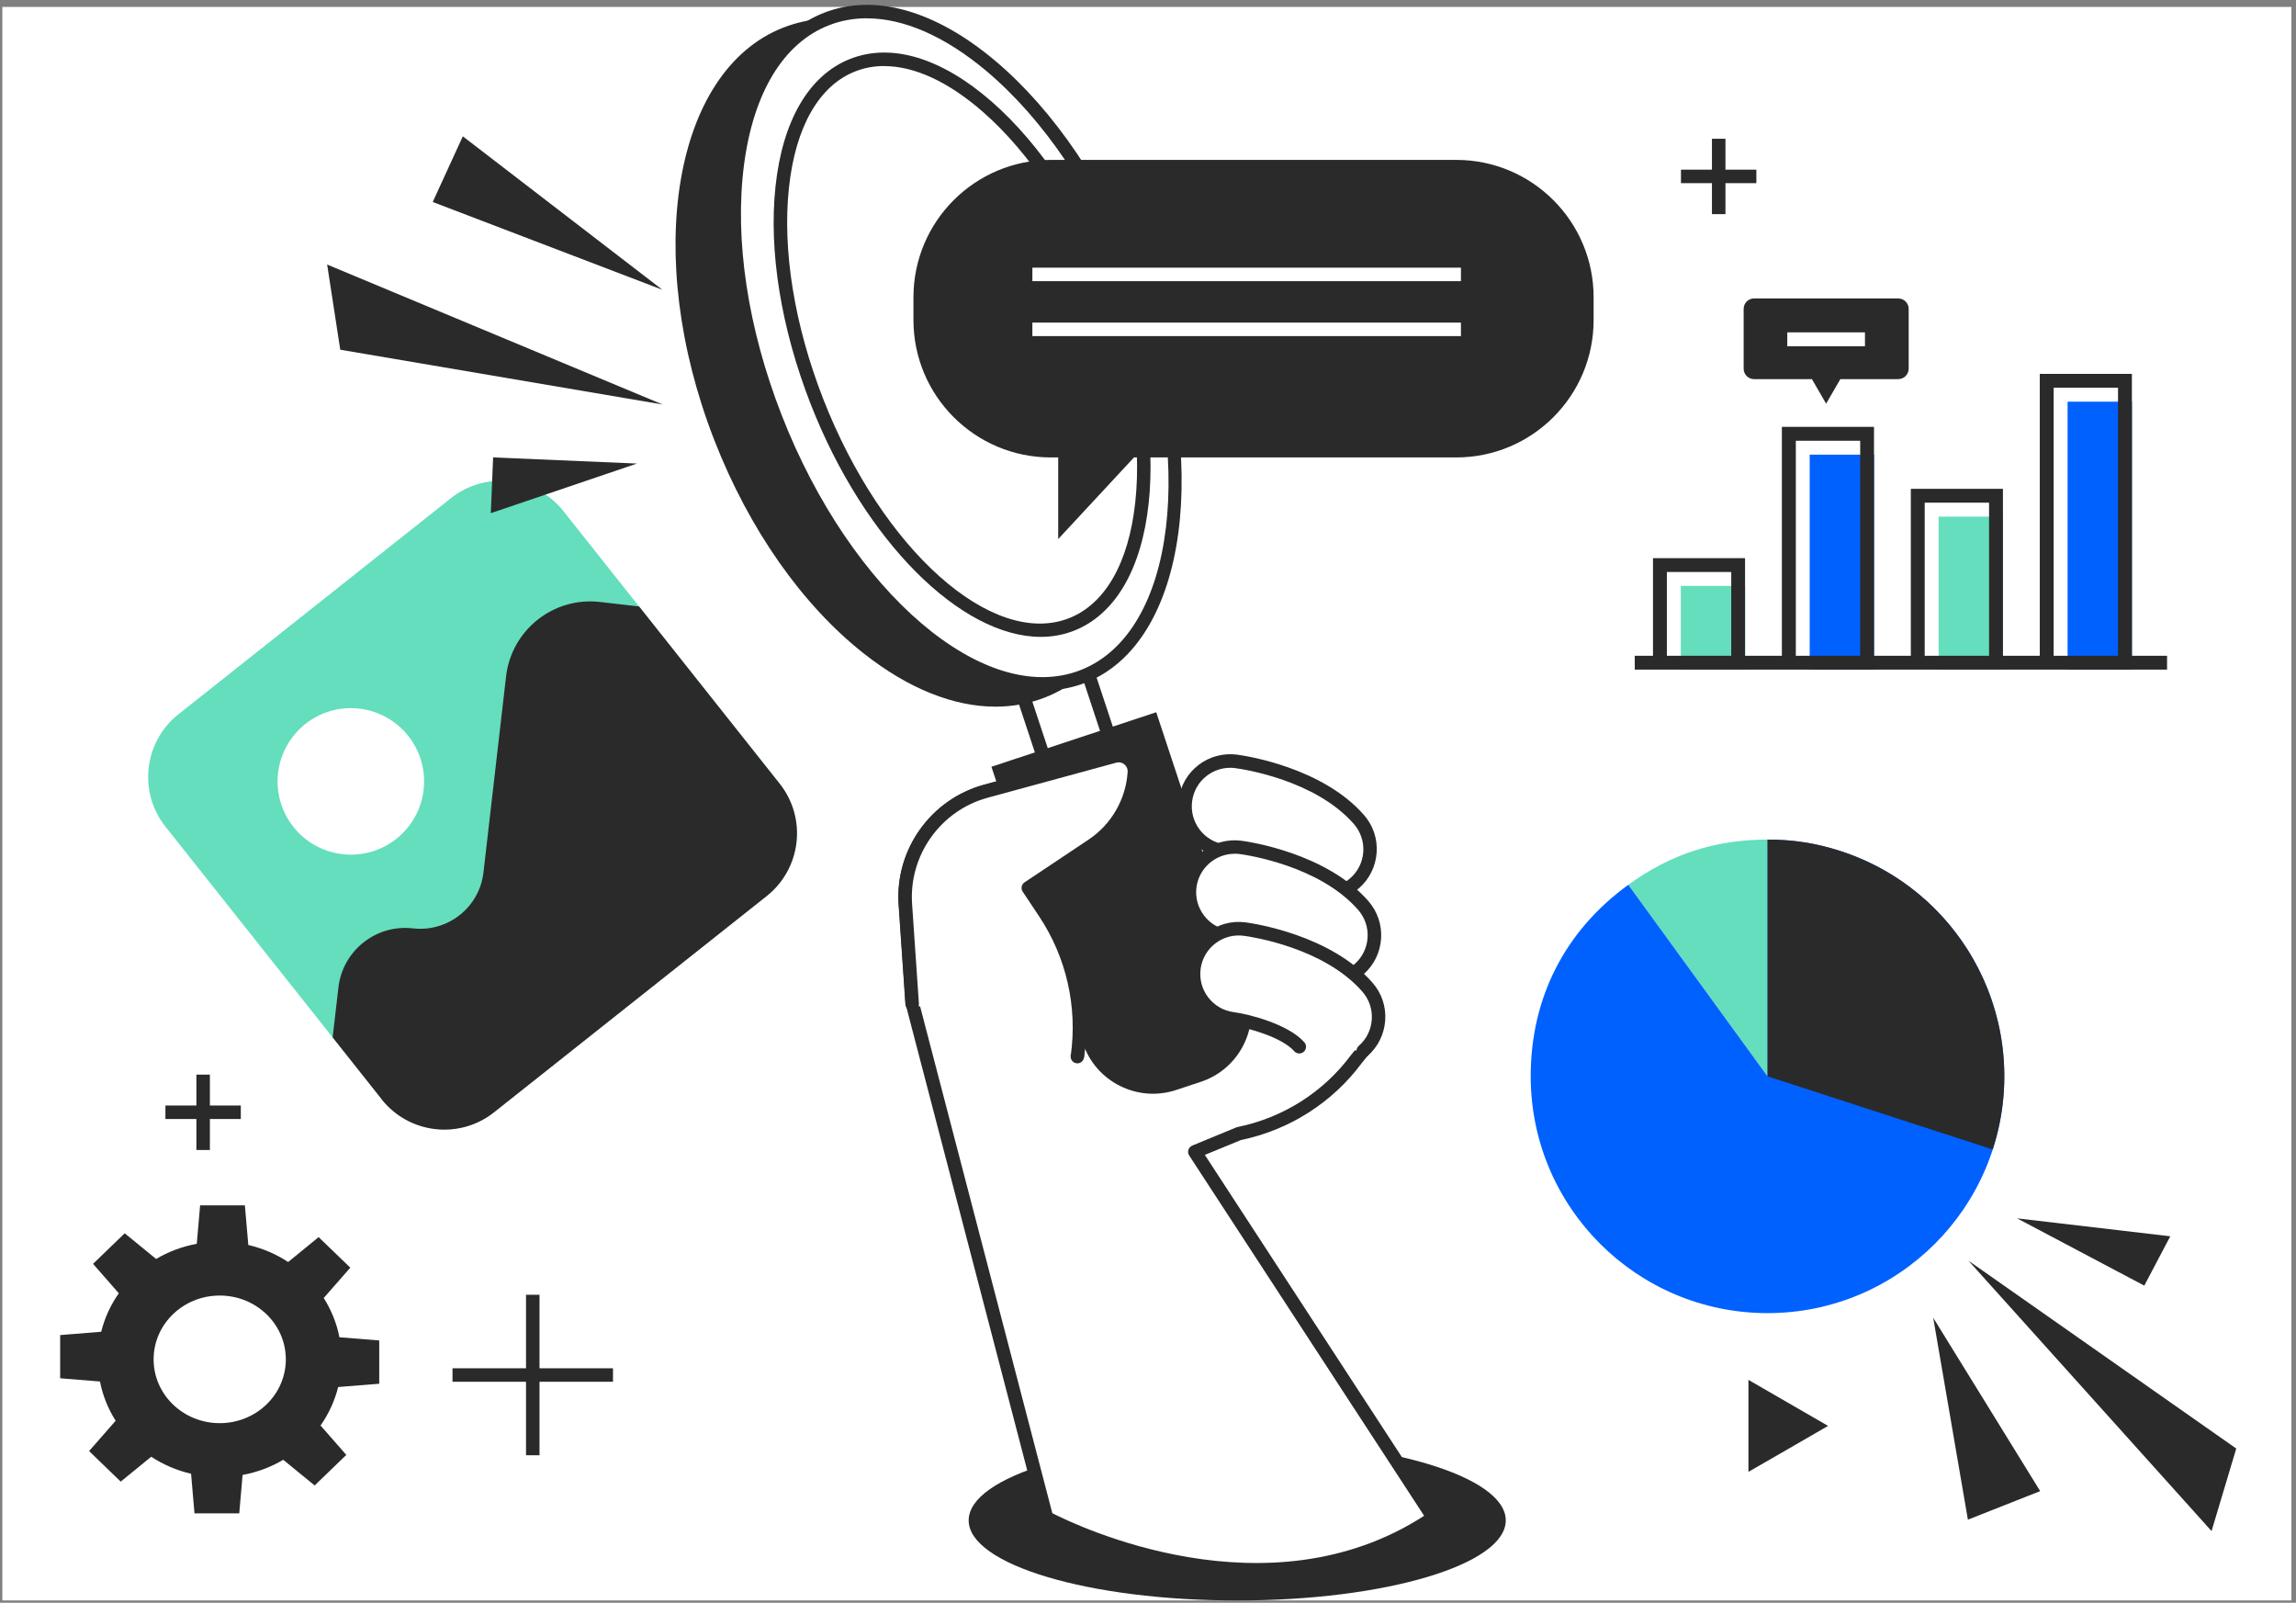 <svg width="331" height="231" viewBox="0 0 331 231" fill="none" xmlns="http://www.w3.org/2000/svg">
<rect x="0" y="0" width="331" height="231" fill="#808080" stroke="none"/>
<g clip-path="url(#clip0_5127_49613)">
<rect x="0.336" y="0.996" width="330" height="230" fill="white"/>
<path d="M65.014 71.796L25.726 102.946C20.734 106.905 19.897 114.159 23.857 119.149L55.018 158.424C58.978 163.414 66.234 164.251 71.226 160.293L110.514 129.142C115.506 125.184 116.343 117.929 112.384 112.939L81.222 73.665C77.263 68.674 70.006 67.837 65.014 71.796Z" fill="#64DEBC"/>
<path d="M58.855 106.061C62.476 110.626 61.713 117.263 57.146 120.895C52.58 124.516 45.94 123.753 42.307 119.188C38.674 114.622 39.448 107.985 44.015 104.353C48.582 100.721 55.222 101.495 58.855 106.061Z" fill="white"/>
<path d="M55.029 158.431L47.957 149.516L48.788 142.321C49.403 137.004 54.209 133.19 59.528 133.805C64.562 134.385 69.118 130.776 69.698 125.744L72.956 97.498C73.73 90.792 79.789 85.987 86.497 86.761L92.135 87.41L112.395 112.947C116.359 117.934 115.516 125.186 110.528 129.148L71.225 160.309C66.236 164.271 58.981 163.429 55.018 158.442L55.029 158.431Z" fill="#2A2A2A"/>
<path d="M254.814 155.128L234.742 127.524C240.843 123.099 247.274 121.008 254.814 121.008V155.128Z" fill="#64DEBC"/>
<path d="M254.813 155.128V121.008C273.66 121.008 288.945 136.278 288.945 155.128C288.945 173.978 273.66 189.258 254.813 189.258C235.967 189.258 220.672 173.978 220.672 155.128C220.672 143.826 225.595 134.168 234.741 127.524L254.813 155.128Z" fill="#0061FF"/>
<path d="M254.812 155.128L287.271 165.671C293.099 147.746 283.281 128.497 265.359 122.671C261.769 121.504 258.578 121.008 254.812 121.008V155.128Z" fill="#2A2A2A"/>
<path d="M178.363 230.676C199.744 230.676 217.077 225.507 217.077 219.131C217.077 212.755 199.744 207.586 178.363 207.586C156.981 207.586 139.648 212.755 139.648 219.131C139.648 225.507 156.981 230.676 178.363 230.676Z" fill="#2A2A2A"/>
<path d="M30.258 154.883H28.312V165.747H30.258V154.883Z" fill="#2A2A2A"/>
<path d="M34.716 159.336H23.848V161.281H34.716V159.336Z" fill="#2A2A2A"/>
<path d="M248.747 20H246.801V30.864H248.747V20Z" fill="#2A2A2A"/>
<path d="M253.204 24.453H242.336V26.398H253.204V24.453Z" fill="#2A2A2A"/>
<path d="M77.778 186.613H75.832V209.743H77.778V186.613Z" fill="#2A2A2A"/>
<path d="M88.371 197.207H65.234V199.152H88.371V197.207Z" fill="#2A2A2A"/>
<path d="M95.53 58.301L49.052 50.404L47.164 38.129L95.53 58.301Z" fill="#2A2A2A"/>
<path d="M95.493 41.766L62.383 29.112L66.722 19.648L95.493 41.766Z" fill="#2A2A2A"/>
<path d="M91.823 66.811L70.758 73.96L71.089 65.926L91.823 66.811Z" fill="#2A2A2A"/>
<path d="M283.789 181.707L322.387 208.776L318.826 220.671L283.789 181.707Z" fill="#2A2A2A"/>
<path d="M278.699 189.926L294.121 214.913L283.7 219.027L278.699 189.926Z" fill="#2A2A2A"/>
<path d="M290.789 175.598L312.875 178.185L309.129 185.295L290.789 175.598Z" fill="#2A2A2A"/>
<path d="M156.639 96.372L147.254 99.477L162.204 144.64L171.589 141.535L156.639 96.372Z" fill="white"/>
<path d="M162.203 145.619C161.794 145.619 161.415 145.357 161.279 144.948L146.324 99.779C146.246 99.536 146.266 99.263 146.382 99.04C146.499 98.806 146.704 98.631 146.947 98.553L156.336 95.451C156.842 95.285 157.396 95.558 157.562 96.063L172.516 141.233C172.594 141.476 172.575 141.748 172.458 141.972C172.341 142.205 172.137 142.381 171.894 142.458L162.504 145.561C162.407 145.59 162.3 145.61 162.203 145.61V145.619ZM148.484 100.09L162.826 143.412L170.366 140.922L156.025 97.6L148.484 100.09Z" fill="#2A2A2A"/>
<path d="M155.317 152.1C156.339 144.854 154.655 137.491 150.579 131.402L148.234 127.901L157.467 121.773C161.018 119.419 163.256 115.548 163.529 111.307C163.626 109.771 162.176 108.594 160.678 108.992L142.124 114.031C134.865 116.005 130.01 122.794 130.526 130.264L131.508 144.562L150.861 218.726C150.861 218.726 181.626 235.688 206.631 218.726L172.237 165.989L178.6 163.363C185.382 161.982 191.414 158.15 195.539 152.615L197.806 149.795L189.896 118.69L160.775 122.395L155.317 152.11V152.1Z" fill="white"/>
<path d="M181.149 227.176C164.473 227.176 150.598 219.687 150.394 219.57C150.16 219.444 149.985 219.22 149.927 218.967L130.575 144.803C130.555 144.745 130.545 144.687 130.545 144.628L129.563 130.331C129.018 122.423 134.204 115.177 141.88 113.095L160.435 108.057C161.447 107.785 162.527 108.018 163.334 108.67C164.152 109.331 164.58 110.314 164.512 111.364C164.229 115.877 161.797 120.079 158.022 122.588L149.596 128.181L151.396 130.875C155.609 137.168 157.351 144.764 156.29 152.254C156.212 152.789 155.716 153.158 155.191 153.081C154.655 153.003 154.286 152.516 154.364 151.981C155.356 144.969 153.731 137.849 149.781 131.955L147.436 128.453C147.29 128.239 147.241 127.977 147.29 127.724C147.339 127.471 147.494 127.247 147.708 127.101L156.942 120.974C160.221 118.795 162.322 115.167 162.566 111.257C162.595 110.839 162.42 110.45 162.099 110.187C161.768 109.915 161.349 109.827 160.941 109.944L142.386 114.982C135.605 116.821 131.022 123.23 131.509 130.214L132.482 144.424L151.707 218.092C155.181 219.872 182.677 233.09 205.308 218.471L171.439 166.542C171.283 166.299 171.235 165.997 171.322 165.725C171.41 165.453 171.614 165.229 171.877 165.112L178.24 162.486C178.298 162.467 178.357 162.447 178.415 162.437C184.973 161.095 190.782 157.419 194.761 152.069L196.746 149.598L189.167 119.797L160.892 123.386C160.367 123.434 159.871 123.075 159.802 122.54C159.734 122.005 160.114 121.518 160.649 121.45L189.77 117.745C190.256 117.686 190.714 117.997 190.84 118.474L198.75 149.579C198.828 149.871 198.75 150.192 198.565 150.425L196.298 153.246C192.066 158.926 185.878 162.865 178.892 164.315L173.696 166.454L207.449 218.208C207.74 218.656 207.614 219.249 207.176 219.541C198.711 225.28 189.565 227.196 181.14 227.196L181.149 227.176Z" fill="#2A2A2A"/>
<path d="M142.93 110.512L166.687 102.653L179.871 142.479C181.717 148.056 178.689 154.078 173.109 155.923L169.562 157.097C163.983 158.942 157.959 155.915 156.113 150.338L142.93 110.512Z" fill="#2A2A2A"/>
<path d="M150.272 99.632C165.675 93.622 169.881 67.542 159.667 41.381C149.453 15.219 128.687 -1.117 113.284 4.892C97.881 10.902 93.674 36.982 103.888 63.143C114.102 89.305 134.869 105.641 150.272 99.632Z" fill="#2A2A2A"/>
<path d="M143.512 101.849C137.479 101.849 130.961 99.252 124.549 94.204C115.656 87.21 107.999 76.297 102.998 63.488C92.606 36.867 97.062 10.168 112.941 3.972C120.725 0.937 129.988 3.174 139.036 10.294C147.929 17.287 155.586 28.2 160.587 41.01C165.588 53.82 167.349 67.028 165.55 78.204C163.72 89.564 158.427 97.491 150.644 100.526C148.377 101.411 145.993 101.849 143.522 101.849H143.512ZM120.054 4.604C117.816 4.604 115.666 4.993 113.642 5.791C98.765 11.597 94.796 37.168 104.807 62.787C109.682 75.286 117.125 85.897 125.745 92.686C134.22 99.359 142.811 101.498 149.924 98.727C157.036 95.954 161.901 88.553 163.623 77.912C165.365 67.077 163.642 54.228 158.768 41.739C153.893 29.241 146.45 18.63 137.83 11.841C131.768 7.075 125.658 4.624 120.063 4.624L120.054 4.604Z" fill="#2A2A2A"/>
<path d="M156.123 97.49C170.399 91.92 173.693 66.196 163.479 40.035C153.265 13.873 133.412 -2.82 119.135 2.75C104.859 8.321 101.565 34.044 111.779 60.206C121.993 86.367 141.846 103.06 156.123 97.49Z" fill="white"/>
<path d="M150.406 99.508C136.532 99.508 119.914 83.664 110.885 60.554C105.884 47.754 103.908 34.643 105.319 23.633C106.759 12.409 111.536 4.676 118.785 1.846C126.034 -0.985 134.8 1.466 143.459 8.751C151.953 15.9 159.387 26.881 164.388 39.681C174.779 66.302 171.238 92.641 156.487 98.4C154.542 99.158 152.508 99.518 150.406 99.518V99.508ZM124.983 2.633C123.066 2.633 121.227 2.964 119.495 3.645C112.938 6.203 108.588 13.381 107.246 23.866C105.874 34.556 107.81 47.336 112.694 59.844C122.696 85.463 142.029 101.95 155.777 96.581C169.525 91.212 172.58 66.001 162.568 40.382C157.684 27.873 150.455 17.174 142.195 10.23C136.24 5.23 130.305 2.643 124.973 2.643L124.983 2.633Z" fill="#2A2A2A"/>
<path d="M154.443 90.018C166.001 85.509 168.324 63.801 159.63 41.533C150.936 19.264 134.518 4.868 122.96 9.378C111.401 13.887 109.079 35.595 117.773 57.863C126.467 80.132 142.885 94.528 154.443 90.018Z" fill="white"/>
<path d="M150.04 91.792C138.598 91.792 124.626 78.087 116.861 58.216C112.6 47.303 110.8 36.167 111.802 26.858C112.824 17.327 116.657 10.79 122.602 8.476C128.547 6.151 135.795 8.359 143.005 14.681C150.049 20.857 156.276 30.263 160.538 41.176C164.799 52.089 166.599 63.225 165.597 72.534C164.576 82.066 160.742 88.602 154.797 90.916C153.28 91.51 151.684 91.792 150.04 91.792ZM127.477 9.516C126.017 9.516 124.626 9.769 123.312 10.285C118.078 12.327 114.672 18.29 113.738 27.063C112.775 36.069 114.526 46.875 118.681 57.506C127.165 79.235 143.054 93.406 154.097 89.107C159.331 87.065 162.737 81.103 163.671 72.329C164.634 63.323 162.883 52.507 158.728 41.886C154.583 31.265 148.541 22.122 141.73 16.15C136.759 11.792 131.835 9.526 127.477 9.526V9.516Z" fill="#2A2A2A"/>
<path d="M131.508 144.707L130.526 130.351C130.01 122.852 134.865 116.024 142.124 114.049L160.678 108.991C162.176 108.583 163.626 109.77 163.529 111.316C163.266 115.576 161.018 119.467 157.467 121.83L148.234 127.987L150.579 131.508C154.655 137.626 156.339 145.018 155.317 152.293L131.499 144.716L131.508 144.707Z" fill="white"/>
<path d="M155.327 153.251C155.327 153.251 155.239 153.251 155.19 153.251C154.655 153.173 154.286 152.687 154.363 152.152C155.356 145.1 153.731 137.961 149.781 132.038L147.436 128.517C147.29 128.303 147.241 128.04 147.29 127.787C147.339 127.534 147.485 127.311 147.708 127.165L156.942 121.008C160.221 118.82 162.322 115.172 162.566 111.243C162.595 110.825 162.42 110.426 162.089 110.163C161.758 109.901 161.34 109.803 160.931 109.92L142.377 114.978C135.595 116.826 131.012 123.265 131.489 130.277L132.472 144.633C132.511 145.168 132.102 145.635 131.567 145.674C131.032 145.703 130.565 145.305 130.526 144.77L129.543 130.414C128.998 122.477 134.184 115.201 141.851 113.11L160.406 108.053C161.427 107.78 162.478 107.994 163.295 108.665C164.113 109.336 164.55 110.319 164.482 111.379C164.2 115.911 161.768 120.123 157.993 122.642L149.567 128.254L151.376 130.958C155.589 137.28 157.331 144.906 156.27 152.424C156.202 152.911 155.784 153.261 155.307 153.261L155.327 153.251Z" fill="#2A2A2A"/>
<path d="M190.992 128.918C189.172 128.918 187.372 128.169 186.078 126.691C184.045 124.366 178.645 122.956 176.494 122.664C172.924 122.188 170.413 118.91 170.89 115.34C171.367 111.771 174.646 109.261 178.217 109.738C179.413 109.893 190.106 111.489 195.895 118.102C198.269 120.816 197.997 124.93 195.282 127.304C194.047 128.383 192.519 128.918 190.992 128.918Z" fill="white"/>
<path d="M190.99 129.892C188.83 129.892 186.768 128.958 185.347 127.334C183.596 125.33 178.634 123.929 176.367 123.628C174.382 123.365 172.621 122.344 171.404 120.749C170.188 119.163 169.663 117.189 169.926 115.205C170.188 113.221 171.21 111.46 172.796 110.244C174.391 109.028 176.357 108.513 178.342 108.766C179.577 108.931 190.611 110.585 196.624 117.452C197.947 118.959 198.599 120.885 198.463 122.879C198.326 124.873 197.421 126.701 195.923 128.014C194.561 129.211 192.81 129.872 190.99 129.872V129.892ZM177.349 110.662C176.143 110.662 174.965 111.061 173.992 111.8C172.815 112.695 172.056 114.008 171.862 115.477C171.667 116.946 172.056 118.405 172.951 119.582C173.856 120.758 175.16 121.517 176.629 121.712C178.984 122.023 184.578 123.501 186.816 126.059C187.867 127.265 189.395 127.956 191 127.956C192.343 127.956 193.637 127.47 194.649 126.585C195.767 125.612 196.429 124.26 196.536 122.782C196.633 121.303 196.147 119.873 195.174 118.755C189.628 112.423 179.266 110.867 178.098 110.711C177.845 110.682 177.602 110.662 177.349 110.662Z" fill="#2A2A2A"/>
<path d="M191.619 141.309C189.8 141.309 188 140.56 186.706 139.082C184.682 136.777 179.36 135.366 177.103 135.055C173.542 134.559 171.051 131.271 171.537 127.712C172.024 124.152 175.283 121.652 178.854 122.129C180.051 122.284 190.744 123.879 196.533 130.493C198.907 133.207 198.634 137.321 195.92 139.694C194.684 140.774 193.157 141.309 191.629 141.309H191.619Z" fill="white"/>
<path d="M191.62 142.282C189.46 142.282 187.397 141.348 185.977 139.724C184.157 137.642 179.03 136.31 176.967 136.018C172.881 135.444 170.01 131.661 170.575 127.585C171.129 123.5 174.904 120.631 178.981 121.176C180.217 121.341 191.25 122.995 197.263 129.861C198.577 131.369 199.238 133.295 199.102 135.298C198.966 137.292 198.061 139.121 196.563 140.434C195.2 141.63 193.449 142.292 191.63 142.292L191.62 142.282ZM177.979 123.053C175.255 123.053 172.881 125.076 172.491 127.848C172.083 130.873 174.204 133.674 177.23 134.092C179.117 134.355 185.052 135.726 187.436 138.44C188.487 139.646 190.015 140.337 191.62 140.337C192.963 140.337 194.257 139.85 195.269 138.965C196.388 137.993 197.049 136.641 197.156 135.162C197.253 133.684 196.767 132.254 195.794 131.136C190.248 124.804 179.886 123.247 178.718 123.092C178.475 123.063 178.222 123.043 177.979 123.043V123.053Z" fill="#2A2A2A"/>
<path d="M187.32 150.859C185.287 148.534 179.887 147.124 177.737 146.832C174.166 146.356 171.656 143.078 172.132 139.508C172.609 135.939 175.878 133.429 179.459 133.906C180.655 134.061 191.348 135.656 197.138 142.27C199.512 144.984 199.239 149.098 196.525 151.472L187.32 150.859Z" fill="white"/>
<path d="M196.525 152.443C196.253 152.443 195.98 152.326 195.795 152.112C195.445 151.703 195.484 151.091 195.883 150.74C197.002 149.768 197.663 148.416 197.761 146.937C197.858 145.459 197.372 144.029 196.399 142.92C190.853 136.579 180.491 135.032 179.323 134.877C177.854 134.682 176.394 135.071 175.217 135.966C174.04 136.871 173.281 138.174 173.086 139.643C172.892 141.111 173.281 142.57 174.176 143.747C175.081 144.924 176.385 145.683 177.854 145.877C180.208 146.188 185.803 147.667 188.041 150.225C188.391 150.624 188.352 151.246 187.953 151.596C187.545 151.946 186.932 151.908 186.581 151.509C184.83 149.505 179.868 148.105 177.601 147.803C175.616 147.54 173.855 146.519 172.639 144.924C171.423 143.339 170.897 141.364 171.16 139.38C171.423 137.396 172.444 135.635 174.03 134.42C175.616 133.204 177.591 132.678 179.576 132.941C180.812 133.106 191.845 134.76 197.858 141.627C199.181 143.134 199.833 145.06 199.697 147.054C199.561 149.048 198.656 150.877 197.158 152.199C196.973 152.365 196.749 152.443 196.515 152.443H196.525Z" fill="#2A2A2A"/>
<path d="M151.496 65.93L209.933 65.93C220.873 65.93 229.742 57.064 229.742 46.127V42.849C229.742 31.912 220.873 23.046 209.933 23.046L151.496 23.046C140.556 23.046 131.687 31.912 131.687 42.849V46.127C131.687 57.064 140.556 65.93 151.496 65.93Z" fill="#2A2A2A"/>
<path d="M152.555 50.906V77.693L174.982 53.542L152.555 50.906Z" fill="#2A2A2A"/>
<path d="M210.615 38.578H148.832V40.523H210.615V38.578Z" fill="white"/>
<path d="M210.615 46.496H148.832V48.441H210.615V46.496Z" fill="white"/>
<path d="M263.543 205.512L257.803 208.829L252.062 212.136V205.512V198.879L257.803 202.196L263.543 205.512Z" fill="#2A2A2A"/>
<path d="M54.672 199.428V193.199L48.933 192.737C48.532 190.698 47.754 188.791 46.67 187.077L50.5 182.707L45.935 178.302L41.544 181.892C39.823 180.762 37.883 179.924 35.797 179.439L35.302 173.73H28.848L28.368 179.269C26.255 179.655 24.275 180.406 22.507 181.452L17.978 177.752L13.413 182.157L17.129 186.399C15.959 188.059 15.091 189.932 14.588 191.945L8.672 192.422V198.65L14.411 199.113C14.812 201.152 15.586 203.059 16.674 204.769L12.844 209.139L17.404 213.544L21.8 209.958C23.521 211.088 25.461 211.925 27.547 212.411L28.038 218.119H34.492L34.972 212.581C37.085 212.195 39.061 211.444 40.833 210.398L45.362 214.097L49.926 209.693L46.21 205.455C47.381 203.794 48.249 201.918 48.752 199.909L54.668 199.435L54.672 199.428ZM31.676 205.117C26.412 205.117 22.146 201.001 22.146 195.921C22.146 190.842 26.412 186.725 31.676 186.725C36.94 186.725 41.206 190.842 41.206 195.921C41.206 201.001 36.94 205.117 31.676 205.117Z" fill="#2A2A2A"/>
<g clip-path="url(#clip1_5127_49613)">
<path d="M273.641 43.012H252.881C252.051 43.012 251.371 43.682 251.371 44.512V53.142C251.371 53.972 252.041 54.642 252.881 54.642H261.211L261.761 55.592L263.261 58.182L264.761 55.592L265.311 54.642H273.651C274.481 54.642 275.161 53.972 275.161 53.142V44.512C275.161 43.682 274.481 43.012 273.651 43.012H273.641Z" fill="#2A2A2A"/>
<path d="M268.86 47.902H257.66V49.902H268.86V47.902Z" fill="white"/>
<path d="M270.171 65.531H260.891V96.521H270.171V65.531Z" fill="#0061FF"/>
<path d="M288.76 74.461H279.48V96.521H288.76V74.461Z" fill="#64DEBC"/>
<path d="M251.593 84.441H242.312V96.511H251.593V84.441Z" fill="#64DEBC"/>
<path d="M307.35 57.891H298.07V96.521H307.35V57.891Z" fill="#0061FF"/>
<path d="M307.342 94.513V53.883H294.062V94.513H288.752V70.453H275.472V94.513H270.162V61.523H256.882V94.513H251.572V80.443H238.302V94.513H235.672V96.513H312.412V94.513H307.342ZM249.572 94.513H240.302V82.443H249.582V94.513H249.572ZM268.172 94.513H258.892V63.523H268.172V94.513ZM286.752 94.513H277.472V72.453H286.752V94.513ZM305.342 94.513H296.062V55.883H305.342V94.513Z" fill="#2A2A2A"/>
</g>
</g>
<defs>
<clipPath id="clip0_5127_49613">
<rect width="330" height="230" fill="white" transform="translate(0.336 0.668)"/>
</clipPath>
<clipPath id="clip1_5127_49613">
<rect width="76.74" height="53.51" fill="white" transform="translate(235.672 43.012)"/>
</clipPath>
</defs>
</svg>
